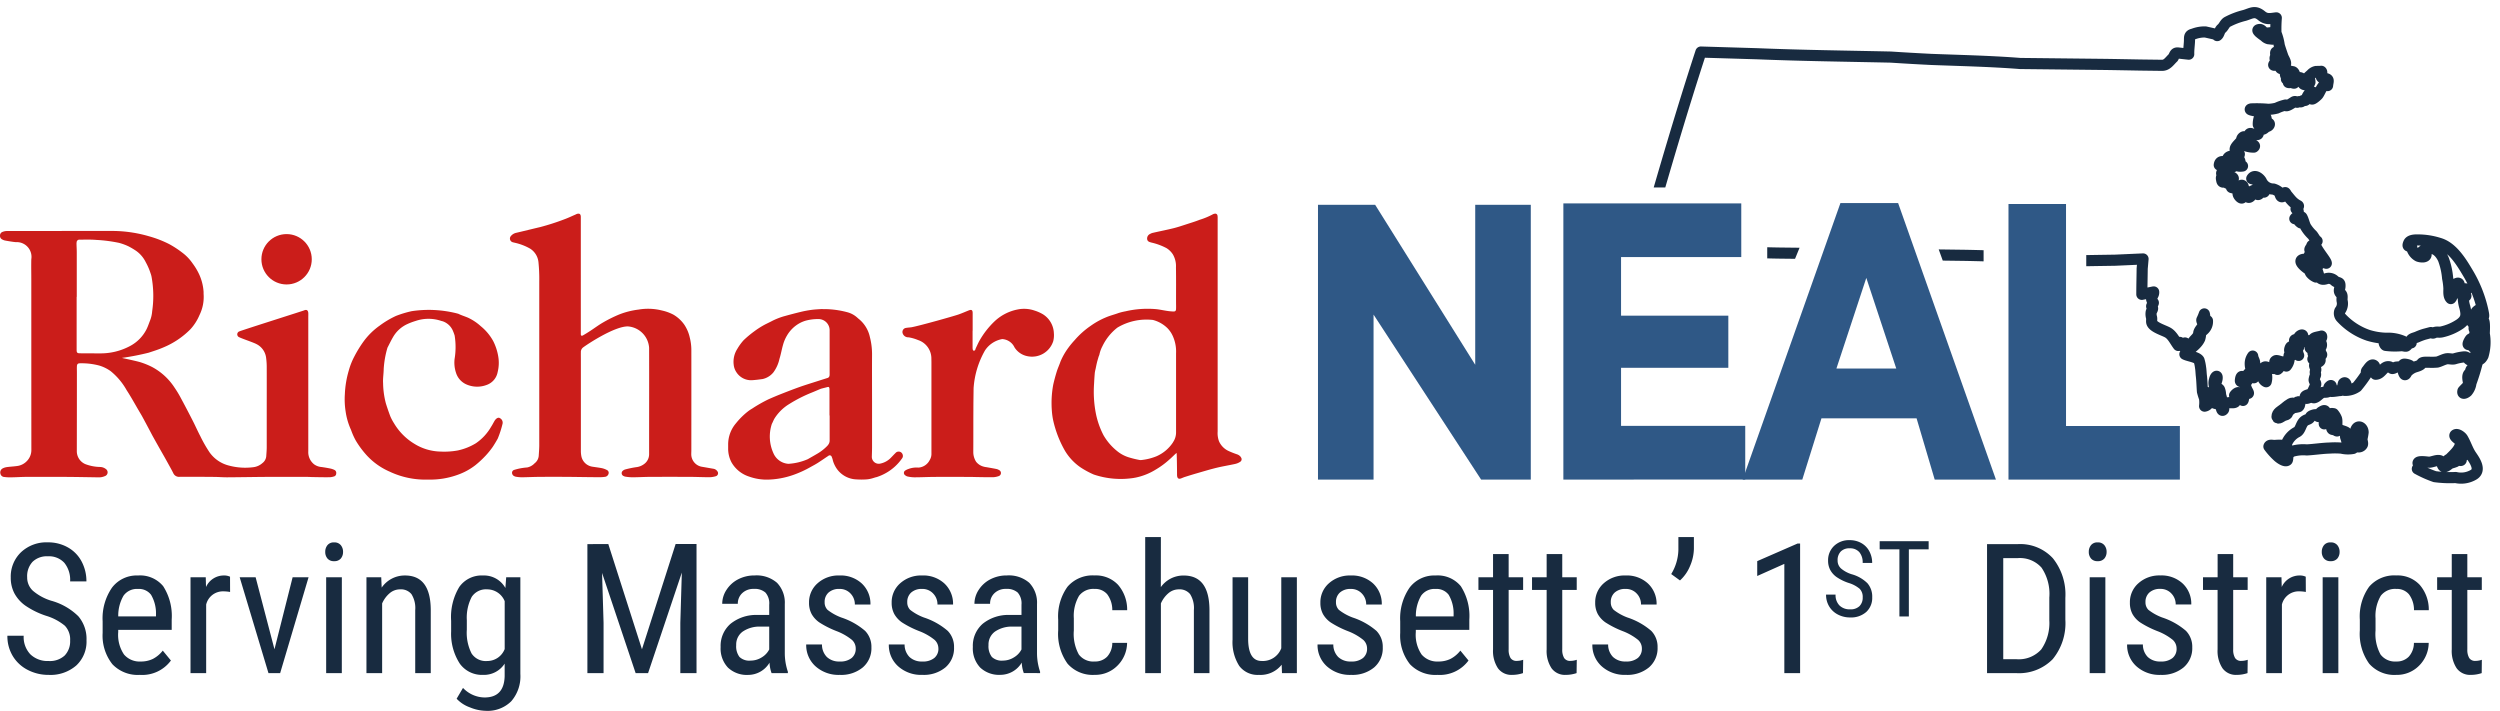 <?xml version="1.0" encoding="UTF-8"?>
<svg xmlns="http://www.w3.org/2000/svg" xmlns:xlink="http://www.w3.org/1999/xlink" width="224.58" height="63.857" viewBox="0 0 224.58 63.857">
  <defs>
    <clipPath id="clip-path">
      <path id="Path_14" data-name="Path 14" d="M1010.329,765.6h13.425v12.518l5.3-12.966h7.925l4.7,12.966,1.512,3.855V766.035h9.221v15.942l16.815,11.635h20.356V748.781l-74.055-.023Z" fill="#7e2424"></path>
    </clipPath>
    <clipPath id="clip-path-2">
      <rect id="Rectangle_3" data-name="Rectangle 3" width="77.795" height="44.092" transform="translate(0 -1)" fill="none" stroke="#182b40" stroke-width="1"></rect>
    </clipPath>
  </defs>
  <g id="Group_6" data-name="Group 6" transform="translate(-865 -905.757)">
    <g id="Сгруппировать_10095" data-name="Сгруппировать 10095" transform="translate(864.989 924)">
      <g id="Сгруппировать_10094" data-name="Сгруппировать 10094">
        <g id="Сгруппировать_9249" data-name="Сгруппировать 9249">
          <g id="Сгруппировать_9248" data-name="Сгруппировать 9248" transform="translate(0 0.95)">
            <path id="Контур_11104" data-name="Контур 11104" d="M30.037,23.013a1.742,1.742,0,0,0-.349-.117q-.4-.081-.8-.136a1.309,1.309,0,0,1-.646-.232,1.391,1.391,0,0,1-.537-1.176V9.3c0-.128.007-.257,0-.384-.019-.215-.133-.336-.379-.225-.109.048-5.509,1.756-5.824,1.89a.279.279,0,0,0-.057.49c.2.126,1.307.485,1.609.649A1.587,1.587,0,0,1,23.91,12.9a6.368,6.368,0,0,1,.062.981c.005,1.44,0,2.881,0,4.322v2.786c0,.271-.027.541-.044.812a.868.868,0,0,1-.347.609,1.485,1.485,0,0,1-.771.361,5.657,5.657,0,0,1-2.26-.148,3.034,3.034,0,0,1-1.723-1.193,12.3,12.3,0,0,1-.818-1.435c-.242-.46-.45-.936-.687-1.4q-.518-1.014-1.057-2.016a9.091,9.091,0,0,0-.569-.943,5.475,5.475,0,0,0-2.028-1.864,6.793,6.793,0,0,0-1.065-.431c-.475-.137-1.579-.362-1.643-.381a23.481,23.481,0,0,0,2.4-.468c.51-.168.879-.281,1.307-.467a7.4,7.4,0,0,0,2.453-1.644,4.456,4.456,0,0,0,.81-1.267A3.679,3.679,0,0,0,18.3,7.2c0-.056,0-.112,0-.169a4.421,4.421,0,0,0-.416-1.617,5.5,5.5,0,0,0-.569-.941,4.092,4.092,0,0,0-.945-.982,8.627,8.627,0,0,0-1.164-.758,9.749,9.749,0,0,0-1.808-.7,11.871,11.871,0,0,0-2.86-.471c-.392-.014-.785-.011-1.177-.011q-2.739,0-5.478.009c-1.089,0-2.177-.007-3.267,0a1.09,1.09,0,0,0-.371.076.346.346,0,0,0-.234.332.354.354,0,0,0,.206.352.88.88,0,0,0,.244.094c.323.056.646.115.971.146A1.325,1.325,0,0,1,2.823,4.1c-.015.6,0,1.2,0,1.8q0,7.684.005,15.368a1.417,1.417,0,0,1-.364.916,1.476,1.476,0,0,1-.986.494c-.285.04-.574.049-.859.091a1.108,1.108,0,0,0-.4.135.413.413,0,0,0-.168.466.37.37,0,0,0,.349.286,3.479,3.479,0,0,0,.527.031c.472,0,.943-.038,1.415-.04q1.778-.008,3.555,0c.976.007,1.952.025,2.928.041a1.333,1.333,0,0,0,.608-.11.359.359,0,0,0,.087-.638.873.873,0,0,0-.509-.184A3.921,3.921,0,0,1,7.678,22.5a1.256,1.256,0,0,1-.766-1.166q.007-3.554.007-7.108c0-.168-.009-.334,0-.5.005-.206.082-.286.289-.283a6.159,6.159,0,0,1,1.71.2,3.474,3.474,0,0,1,1.028.5,5.925,5.925,0,0,1,1.443,1.717c.41.629.769,1.29,1.15,1.937.086.145.174.288.254.435.247.457.49.914.734,1.372.079.148.155.3.237.444q.5.9,1.012,1.794.164.292.326.586c.161.294.329.584.476.884a.562.562,0,0,0,.58.328c1.009-.007,2.017,0,3.026.008.416,0,.832.039,1.247.036,1.193-.007,2.385-.031,3.578-.038s2.37,0,3.555,0c.168,0,.336.013.5.016.48.008.96.021,1.44.015a1.341,1.341,0,0,0,.48-.062.273.273,0,0,0,.23-.28.291.291,0,0,0-.177-.32ZM8.949,12.551c-.584,0-1.169,0-1.753-.007-.243,0-.3-.06-.3-.293V7.476h.011V3.468c0-.232-.015-.463-.021-.7a1.014,1.014,0,0,1,.008-.191.245.245,0,0,1,.275-.241c.5,0,.994-.02,1.487.023a13.264,13.264,0,0,1,2.041.263,4.921,4.921,0,0,1,.874.322,6.8,6.8,0,0,1,.659.392,2.694,2.694,0,0,1,.876,1.029,5.519,5.519,0,0,1,.428.985,1.863,1.863,0,0,1,.1.37,9.456,9.456,0,0,1,.047,3.044,2.8,2.8,0,0,1-.2.861c-.1.257-.186.522-.314.774a3.484,3.484,0,0,1-1.456,1.483,5.591,5.591,0,0,1-2.762.669Z" fill="#cb1d1a"></path>
            <path id="Контур_11105" data-name="Контур 11105" d="M64.08,22.914c-.33-.056-.66-.117-.99-.172a1.147,1.147,0,0,1-.981-1.173c0-.1.007-.208.007-.312,0-3.025.006-6.05,0-9.075a4.6,4.6,0,0,0-.145-1.066,3.373,3.373,0,0,0-.487-1.14,3.1,3.1,0,0,0-.974-.9A4.092,4.092,0,0,0,59.476,8.7a5.064,5.064,0,0,0-2.1-.083,7.111,7.111,0,0,0-1.738.438,12.188,12.188,0,0,0-1.456.722c-.388.221-.747.494-1.122.738-.22.145-.444.285-.673.417-.128.074-.2.032-.2-.115V.3c0-.271-.133-.36-.386-.262-.03.012-.058.028-.087.041-.33.143-.653.3-.992.423a20.982,20.982,0,0,1-2.169.7c-.723.17-1.444.352-2.169.519a.862.862,0,0,0-.482.294.342.342,0,0,0,.153.548c.059.022.124.029.186.048a4.908,4.908,0,0,1,1.4.536,1.632,1.632,0,0,1,.74,1.2A14.821,14.821,0,0,1,48.454,6.1V20.862c-.005.3-.029.606-.049.909a.939.939,0,0,1-.366.652,1.254,1.254,0,0,1-.673.377,5.082,5.082,0,0,0-1.172.221.266.266,0,0,0-.184.282.334.334,0,0,0,.2.279.527.527,0,0,0,.159.053,3.636,3.636,0,0,0,.5.048c.536-.007,1.071-.034,1.607-.038q1.261-.009,2.522,0c.936.007,1.872.029,2.808.029a3.14,3.14,0,0,0,.6-.04.379.379,0,0,0,.275-.28.274.274,0,0,0-.127-.313,1.867,1.867,0,0,0-.444-.171c-.3-.062-.6-.093-.9-.142a1.186,1.186,0,0,1-.969-.915,2.479,2.479,0,0,1-.049-.5V13.078c0-.208-.005-.416,0-.624a.513.513,0,0,1,.186-.425c.342-.264,2.817-1.913,4.038-1.9a2.062,2.062,0,0,1,1.906,1.921c.009,2.865,0,5.73,0,8.6v.961a1.084,1.084,0,0,1-.36.81,1.457,1.457,0,0,1-.824.356,9,9,0,0,0-.959.2.556.556,0,0,0-.228.128.277.277,0,0,0,.046.449.618.618,0,0,0,.225.077,4.084,4.084,0,0,0,.572.051c.536,0,1.072-.034,1.607-.037q1.778-.008,3.555,0c.592,0,1.184.031,1.775.032a2.047,2.047,0,0,0,.566-.085.28.28,0,0,0,.148-.459A.518.518,0,0,0,64.08,22.914Z" fill="#cb1d1a"></path>
            <path id="Контур_11106" data-name="Контур 11106" d="M111.489,21.882a.7.7,0,0,0-.362-.265,7.715,7.715,0,0,1-.758-.3,1.732,1.732,0,0,1-.854-.873,2.12,2.12,0,0,1-.12-.871V.364a.826.826,0,0,0-.015-.19.2.2,0,0,0-.247-.17.447.447,0,0,0-.18.06,6.543,6.543,0,0,1-1.172.486c-.393.157-.8.278-1.2.408-.38.123-.759.253-1.146.349-.606.149-1.218.27-1.826.408a.924.924,0,0,0-.287.109.449.449,0,0,0-.259.473c.036.219.212.249.383.3a5.475,5.475,0,0,1,1.367.507,1.843,1.843,0,0,1,.557.55,2.093,2.093,0,0,1,.28,1.174c.018,1.04.007,2.081.008,3.121,0,.2.009.4,0,.6,0,.171-.067.245-.229.241a4.716,4.716,0,0,1-.572-.054c-.363-.052-.722-.14-1.086-.165a8.727,8.727,0,0,0-2.646.2,5.359,5.359,0,0,0-.628.153c-.373.139-.761.231-1.131.39a6.89,6.89,0,0,0-1.359.751,7.48,7.48,0,0,0-1.448,1.288,7.828,7.828,0,0,0-.58.7,6.036,6.036,0,0,0-.7,1.229c-.1.3-.241.593-.336.9-.119.381-.222.768-.313,1.157a8.964,8.964,0,0,0-.127,2.39,6.164,6.164,0,0,0,.11.805,9.733,9.733,0,0,0,1.079,2.79,4.818,4.818,0,0,0,1.372,1.458,7.73,7.73,0,0,0,1.195.65,7.582,7.582,0,0,0,3.615.307.624.624,0,0,1,.094-.017,5.562,5.562,0,0,0,1.887-.745,7.265,7.265,0,0,0,1.237-.92c.152-.123.506-.486.614-.562.021.088.039,1.3.041,1.875a1.673,1.673,0,0,0,.006.192c.031.233.151.3.369.217.112-.044.221-.094.335-.13.358-.113.716-.224,1.077-.328.584-.168,1.166-.346,1.755-.49.559-.136,1.128-.226,1.689-.35a1.342,1.342,0,0,0,.436-.185.271.271,0,0,0,.065-.414Zm-6.1-1.345a3.4,3.4,0,0,1-1.5,1.262,5,5,0,0,1-1.369.336.522.522,0,0,1-.167-.013,8.45,8.45,0,0,1-.975-.242,3.091,3.091,0,0,1-.949-.5,5.114,5.114,0,0,1-1.286-1.472,7.355,7.355,0,0,1-.71-2.076,10.224,10.224,0,0,1-.14-2.551q.024-.49.065-.979a3.06,3.06,0,0,1,.072-.351c.041-.2.078-.391.125-.585.043-.176.1-.351.149-.526a1.184,1.184,0,0,0,.068-.178,2.776,2.776,0,0,1,.265-.739,4.685,4.685,0,0,1,1.352-1.687,5.11,5.11,0,0,1,3.193-.687,2.911,2.911,0,0,1,1.3.734,2.464,2.464,0,0,1,.463.666,3.392,3.392,0,0,1,.314,1.6v3.408h0V19.61a1.557,1.557,0,0,1-.276.927Z" fill="#cb1d1a"></path>
            <path id="Контур_11107" data-name="Контур 11107" d="M80.458,21.5c-.161.155-.31.323-.47.481a1.834,1.834,0,0,1-.9.472.623.623,0,0,1-.758-.645c.007-.264.019-.527.019-.792V16.98c0-1.448-.009-2.9,0-4.346a6.153,6.153,0,0,0-.193-1.542,2.862,2.862,0,0,0-1.01-1.643c-.063-.049-.119-.107-.181-.158a2.141,2.141,0,0,0-.821-.432,8.269,8.269,0,0,0-2.007-.285c-.127.013-.257-.01-.384,0-.287.018-.574.032-.858.072a9.206,9.206,0,0,0-.943.177c-.512.123-1.022.259-1.53.4a6.066,6.066,0,0,0-1.131.458c-.255.131-.519.249-.766.393a7.577,7.577,0,0,0-.76.5,9.068,9.068,0,0,0-.957.8,4.56,4.56,0,0,0-.563.774,2.151,2.151,0,0,0-.322,1.446,1.471,1.471,0,0,0,.225.626,1.572,1.572,0,0,0,1.493.736c.3-.021.588-.06.881-.1a1.741,1.741,0,0,0,.957-.588,3.21,3.21,0,0,0,.556-1.237c.131-.411.2-.843.32-1.255a3.328,3.328,0,0,1,.345-.815,2.992,2.992,0,0,1,1.132-1.117,2.89,2.89,0,0,1,.529-.223,4.188,4.188,0,0,1,1.126-.152,1.008,1.008,0,0,1,1.051,1.052v3.915c0,.142-.03.275-.19.325-.289.092-.58.182-.868.275-.533.172-1.069.334-1.6.52-.586.208-1.167.435-1.746.662-.358.141-.71.293-1.062.446a12.7,12.7,0,0,0-1.5.852,3.442,3.442,0,0,0-.378.253,6.6,6.6,0,0,0-1.071,1.064,2.915,2.915,0,0,0-.7,1.919v.312a2.638,2.638,0,0,0,.295,1.266A2.8,2.8,0,0,0,67.3,23.618a4.686,4.686,0,0,0,1.668.275,7.418,7.418,0,0,0,2.279-.413,9.441,9.441,0,0,0,1.611-.738c.211-.114.422-.228.624-.357.316-.2.623-.419.937-.624a.187.187,0,0,1,.31.094,1.679,1.679,0,0,1,.107.342,2.525,2.525,0,0,0,.395.788,2.251,2.251,0,0,0,1.713.887,6.452,6.452,0,0,0,.912,0,2.356,2.356,0,0,0,.447-.077c.155-.037.306-.1.462-.131a4.436,4.436,0,0,0,.894-.4A4.348,4.348,0,0,0,81.04,21.99a.352.352,0,0,0,.068-.314.377.377,0,0,0-.65-.178Zm-6.085-.686a4.214,4.214,0,0,1-.956.758c-.281.167-.567.326-.85.488a5.123,5.123,0,0,1-1.729.413,1.579,1.579,0,0,1-1.351-.959,3.61,3.61,0,0,1-.137-2.633c.09-.158.147-.338.244-.492A4.03,4.03,0,0,1,70.9,17.108a12.684,12.684,0,0,1,2.027-1.032c.266-.106.528-.224.793-.332a1.429,1.429,0,0,1,.184-.054c.139-.036.278-.068.415-.106s.181-.01.2.12a1.092,1.092,0,0,1,.006.168v2.255h.015v2.23a.627.627,0,0,1-.17.451Z" fill="#cb1d1a"></path>
            <path id="Контур_11108" data-name="Контур 11108" d="M44.9,18.357c-.124-.06-.269,0-.408.175a.742.742,0,0,0-.066.1c-.1.172-.19.352-.3.519a4.519,4.519,0,0,1-1.354,1.467,5.155,5.155,0,0,1-1.638.654,6.712,6.712,0,0,1-1.553.1,4.617,4.617,0,0,1-2.34-.694,5.313,5.313,0,0,1-1.828-1.837,4.334,4.334,0,0,1-.347-.655q-.215-.571-.395-1.154a7.612,7.612,0,0,1-.246-1.8c-.028-.429.052-.862.055-1.29A8.6,8.6,0,0,1,34.8,12.1a.565.565,0,0,1,.056-.132c.147-.283.284-.573.445-.848a2.845,2.845,0,0,1,1.3-1.2,5.67,5.67,0,0,1,.738-.279,3.571,3.571,0,0,1,2.3-.009c.052.02.109.024.162.044a1.545,1.545,0,0,1,.923.914,3.692,3.692,0,0,1,.129.36,6.49,6.49,0,0,1-.007,2.114,2.9,2.9,0,0,0,.131,1.235,1.687,1.687,0,0,0,1,1.069,2.4,2.4,0,0,0,1.739.023,1.514,1.514,0,0,0,1-1.16,3.382,3.382,0,0,0,.052-1.41,4.762,4.762,0,0,0-.453-1.378A4.521,4.521,0,0,0,43.2,10.11a4.583,4.583,0,0,0-1.155-.768c-.286-.122-.588-.21-.865-.349A10.293,10.293,0,0,0,37,8.759a9.373,9.373,0,0,0-1.421.43,8.185,8.185,0,0,0-1.459.868A6.266,6.266,0,0,0,32.658,11.5a10.659,10.659,0,0,0-.835,1.368,6.218,6.218,0,0,0-.473,1.2,8.763,8.763,0,0,0-.36,2.149,6.993,6.993,0,0,0,.07,1.556,6.015,6.015,0,0,0,.463,1.606c.033.064.048.136.078.2a5.923,5.923,0,0,0,.381.823,8.238,8.238,0,0,0,.955,1.289,6.081,6.081,0,0,0,2.09,1.489c.052.021.1.051.153.071a7.524,7.524,0,0,0,3.288.638,7.243,7.243,0,0,0,2.682-.438,5.644,5.644,0,0,0,1.57-.86,8.619,8.619,0,0,0,.929-.866,7.52,7.52,0,0,0,.573-.7c.144-.191.463-.743.5-.813a8.634,8.634,0,0,0,.44-1.365.454.454,0,0,0-.257-.483Z" fill="#cb1d1a"></path>
            <path id="Контур_11109" data-name="Контур 11109" d="M94.684,10.782A2.1,2.1,0,0,0,93.7,9.039a3.586,3.586,0,0,0-.766-.337,2.876,2.876,0,0,0-1.518-.092,4.182,4.182,0,0,0-2.1,1.1,7.561,7.561,0,0,0-1.269,1.619c-.144.238-.252.5-.374.75-.043.089-.035.219-.171.233-.082.009-.122-.1-.122-.277V10.518h.007V8.933c0-.279-.1-.34-.364-.236-.3.121-.6.253-.912.363-.368.131-3.5,1.018-4.235,1.148-.206.027-.334.026-.537.068a.371.371,0,0,0-.23.5.52.52,0,0,0,.519.332,3.9,3.9,0,0,1,.85.245,1.743,1.743,0,0,1,1.2,1.6c0,.128.006.256.006.384v8.187a1.075,1.075,0,0,1-.159.618,1.223,1.223,0,0,1-1,.67,2.088,2.088,0,0,0-.9.122,1.142,1.142,0,0,0-.273.129.252.252,0,0,0-.025.439.546.546,0,0,0,.233.115,3.118,3.118,0,0,0,.569.068c.608,0,1.216-.032,1.824-.036,1.057-.007,2.114,0,3.171,0,.2,0,.4.01.6.013.5.007,1.008.022,1.512.014a1.759,1.759,0,0,0,.491-.1.292.292,0,0,0,.032-.542.812.812,0,0,0-.22-.093c-.3-.061-.612-.113-.919-.168a1.282,1.282,0,0,1-.258-.051,1.257,1.257,0,0,1-.669-.44,1.627,1.627,0,0,1-.249-.889c.008-1.248,0-2.5.008-3.746,0-.655.012-1.311.019-1.966a7.874,7.874,0,0,1,1.028-3.4,2.359,2.359,0,0,1,1.541-1.014,1.3,1.3,0,0,1,1.106.744,1.761,1.761,0,0,0,1.134.787,2,2,0,0,0,2.345-1.341,2.22,2.22,0,0,0,.062-.675Z" fill="#cb1d1a"></path>
            <circle id="Эллипс_3" data-name="Эллипс 3" cx="2.262" cy="2.262" r="2.262" transform="translate(23.494 1.836)" fill="#cb1d1a"></circle>
          </g>
        </g>
      </g>
      <g id="Сгруппировать_10093" data-name="Сгруппировать 10093">
        <path id="Контур_11114" data-name="Контур 11114" d="M123.4,24.838h-4.992V.152h5.134l8.991,14.373V.152h4.992V24.838h-4.463L123.4,10.018Z" fill="#2f5886"></path>
        <path id="Контур_11115" data-name="Контур 11115" d="M140.451,24.838V.03h15.982V4.851h-10.8v5.265h9.637V14.8h-9.637v5.215h11.156v4.821Z" fill="#2f5886"></path>
        <path id="Контур_11116" data-name="Контур 11116" d="M165.34,0h5.183l8.786,24.838h-5.5l-1.628-5.5h-8.546l-1.72,5.5h-5.359Zm-.361,14.866h5.378l-2.692-8.145Z" fill="#2f5886"></path>
        <path id="Контур_11117" data-name="Контур 11117" d="M180.437,24.838V.085h5.169V20.027h10.228v4.811Z" fill="#2f5886"></path>
      </g>
    </g>
    <path id="Path_15" data-name="Path 15" d="M6.3-2.7a1.781,1.781,0,0,0-.47-1.329,4.81,4.81,0,0,0-1.7-.9A7.358,7.358,0,0,1,2.26-5.852a3.253,3.253,0,0,1-.971-1.1A3.005,3.005,0,0,1,.966-8.363a3.024,3.024,0,0,1,.919-2.268,3.312,3.312,0,0,1,2.407-.891,3.574,3.574,0,0,1,1.814.458A3.12,3.12,0,0,1,7.333-9.8a3.751,3.751,0,0,1,.43,1.783H6.3a2.44,2.44,0,0,0-.517-1.663,1.875,1.875,0,0,0-1.488-.589,1.834,1.834,0,0,0-1.369.493,1.89,1.89,0,0,0-.485,1.385,1.613,1.613,0,0,0,.525,1.226,4.659,4.659,0,0,0,1.623.883A5.581,5.581,0,0,1,7.035-4.885a3.135,3.135,0,0,1,.736,2.165A2.928,2.928,0,0,1,6.856-.465,3.523,3.523,0,0,1,4.365.383,4.008,4.008,0,0,1,2.5-.059,3.339,3.339,0,0,1,1.153-1.3,3.443,3.443,0,0,1,.664-3.135H2.128a2.251,2.251,0,0,0,.6,1.671,2.218,2.218,0,0,0,1.635.6A1.947,1.947,0,0,0,5.813-1.36,1.834,1.834,0,0,0,6.3-2.7ZM12.562.383a3.141,3.141,0,0,1-2.467-.959,4.145,4.145,0,0,1-.875-2.813V-4.432a4.853,4.853,0,0,1,.84-3.02A2.786,2.786,0,0,1,12.4-8.546a2.684,2.684,0,0,1,2.26.963,4.949,4.949,0,0,1,.764,3v.923H10.62v.2a3.141,3.141,0,0,0,.521,2.013,1.838,1.838,0,0,0,1.5.629,2.433,2.433,0,0,0,1.094-.235,2.718,2.718,0,0,0,.887-.744l.732.891A3.2,3.2,0,0,1,12.562.383ZM12.4-7.336a1.477,1.477,0,0,0-1.3.6,3.566,3.566,0,0,0-.477,1.866h3.39V-5.06a3.29,3.29,0,0,0-.442-1.751A1.361,1.361,0,0,0,12.4-7.336Zm8.269.271a3.427,3.427,0,0,0-.637-.056,1.546,1.546,0,0,0-1.512,1.186V.224H17.114V-8.387h1.369l.024.875a1.753,1.753,0,0,1,1.6-1.035,1.24,1.24,0,0,1,.557.111Zm3.987,5.149,1.631-6.47h1.432L25.167.224h-1.05L21.531-8.387h1.432ZM30.706.224H29.3V-8.387h1.409Zm.111-10.895a.9.9,0,0,1-.2.6.742.742,0,0,1-.6.239.733.733,0,0,1-.6-.239.9.9,0,0,1-.2-.6.933.933,0,0,1,.2-.6.721.721,0,0,1,.6-.247.727.727,0,0,1,.6.251A.925.925,0,0,1,30.818-10.671Zm3.43,2.284.04.931a2.513,2.513,0,0,1,2.093-1.09q2.284,0,2.316,3.048V.224H37.3V-5.434a2.346,2.346,0,0,0-.338-1.436A1.217,1.217,0,0,0,35.943-7.3a1.429,1.429,0,0,0-.943.35,2.522,2.522,0,0,0-.672.915V.224H32.919V-8.387Zm6.279,3.915a5.244,5.244,0,0,1,.732-3.044A2.46,2.46,0,0,1,43.4-8.546a2.2,2.2,0,0,1,2,1.122l.072-.963h1.273V.3a3.41,3.41,0,0,1-.82,2.455,3.014,3.014,0,0,1-2.284.856A3.922,3.922,0,0,1,42.21,3.3a3,3,0,0,1-1.19-.776l.573-.971a2.708,2.708,0,0,0,1.934.859q1.759,0,1.807-1.918V-.628A2.209,2.209,0,0,1,43.392.383,2.45,2.45,0,0,1,41.307-.624a4.934,4.934,0,0,1-.78-2.893Zm1.409.8a4.124,4.124,0,0,0,.426,2.129,1.521,1.521,0,0,0,1.4.68,1.682,1.682,0,0,0,1.576-1.074V-6.238A1.7,1.7,0,0,0,43.774-7.3a1.53,1.53,0,0,0-1.4.68,4.038,4.038,0,0,0-.438,2.089Zm12.709-7.7,3.024,9.454,3.024-9.454h1.878V.224H61.115V-4.288l.135-4.52L58.218.224H57.1l-3.016-9,.135,4.488V.224H52.767V-11.363ZM69.312.224a3.1,3.1,0,0,1-.183-.939,2.237,2.237,0,0,1-1.91,1.1,2.469,2.469,0,0,1-1.826-.657,2.5,2.5,0,0,1-.657-1.85,2.617,2.617,0,0,1,.891-2.085A3.668,3.668,0,0,1,68.07-5H69.1v-.915a1.472,1.472,0,0,0-.342-1.1,1.462,1.462,0,0,0-1.043-.326,1.44,1.44,0,0,0-1.035.378,1.266,1.266,0,0,0-.4.959H64.879a2.282,2.282,0,0,1,.39-1.261,2.716,2.716,0,0,1,1.05-.943,3.152,3.152,0,0,1,1.472-.342A2.8,2.8,0,0,1,69.8-7.89a2.57,2.57,0,0,1,.7,1.914V-1.63A5.244,5.244,0,0,0,70.776.1V.224ZM67.434-.9a1.866,1.866,0,0,0,.987-.286A1.767,1.767,0,0,0,69.1-1.9V-3.954h-.8a2.666,2.666,0,0,0-1.584.45,1.428,1.428,0,0,0-.581,1.214,1.574,1.574,0,0,0,.294,1.062A1.279,1.279,0,0,0,67.434-.9Zm9.438-1.082a1.04,1.04,0,0,0-.342-.78,5.062,5.062,0,0,0-1.321-.764,8.639,8.639,0,0,1-1.6-.8,2.287,2.287,0,0,1-.7-.76A2.1,2.1,0,0,1,72.678-6.1a2.259,2.259,0,0,1,.768-1.747,2.808,2.808,0,0,1,1.962-.7,2.8,2.8,0,0,1,2.021.732,2.487,2.487,0,0,1,.764,1.878h-1.4a1.385,1.385,0,0,0-.39-.991,1.313,1.313,0,0,0-.995-.41,1.4,1.4,0,0,0-.975.322,1.11,1.11,0,0,0-.354.863.944.944,0,0,0,.259.692,4.607,4.607,0,0,0,1.245.692,6.261,6.261,0,0,1,2.133,1.2,2.049,2.049,0,0,1,.565,1.484,2.261,2.261,0,0,1-.772,1.795A3.039,3.039,0,0,1,75.44.383a3.086,3.086,0,0,1-2.181-.772,2.549,2.549,0,0,1-.836-1.958H73.84a1.578,1.578,0,0,0,.438,1.122,1.589,1.589,0,0,0,1.162.406,1.594,1.594,0,0,0,1.066-.314A1.06,1.06,0,0,0,76.872-1.981Zm7.425,0a1.04,1.04,0,0,0-.342-.78,5.062,5.062,0,0,0-1.321-.764,8.639,8.639,0,0,1-1.6-.8,2.286,2.286,0,0,1-.7-.76A2.1,2.1,0,0,1,80.1-6.1a2.259,2.259,0,0,1,.768-1.747,2.809,2.809,0,0,1,1.962-.7,2.8,2.8,0,0,1,2.021.732,2.487,2.487,0,0,1,.764,1.878h-1.4a1.385,1.385,0,0,0-.39-.991,1.313,1.313,0,0,0-.995-.41,1.394,1.394,0,0,0-.975.322,1.11,1.11,0,0,0-.354.863.944.944,0,0,0,.259.692,4.607,4.607,0,0,0,1.245.692,6.261,6.261,0,0,1,2.133,1.2,2.049,2.049,0,0,1,.565,1.484,2.261,2.261,0,0,1-.772,1.795,3.039,3.039,0,0,1-2.069.672,3.086,3.086,0,0,1-2.181-.772,2.549,2.549,0,0,1-.836-1.958h1.417A1.578,1.578,0,0,0,81.7-1.225a1.589,1.589,0,0,0,1.162.406,1.594,1.594,0,0,0,1.066-.314A1.06,1.06,0,0,0,84.3-1.981Zm7.672,2.2a3.1,3.1,0,0,1-.183-.939,2.237,2.237,0,0,1-1.91,1.1,2.469,2.469,0,0,1-1.826-.657,2.5,2.5,0,0,1-.657-1.85,2.617,2.617,0,0,1,.891-2.085A3.668,3.668,0,0,1,90.727-5h1.035v-.915a1.472,1.472,0,0,0-.342-1.1,1.462,1.462,0,0,0-1.043-.326,1.44,1.44,0,0,0-1.035.378,1.266,1.266,0,0,0-.4.959H87.536a2.281,2.281,0,0,1,.39-1.261,2.716,2.716,0,0,1,1.05-.943,3.152,3.152,0,0,1,1.472-.342,2.8,2.8,0,0,1,2.009.657,2.57,2.57,0,0,1,.7,1.914V-1.63A5.244,5.244,0,0,0,93.433.1V.224ZM90.091-.9a1.866,1.866,0,0,0,.987-.286,1.767,1.767,0,0,0,.684-.716V-3.954h-.8a2.666,2.666,0,0,0-1.584.45A1.428,1.428,0,0,0,88.8-2.291,1.574,1.574,0,0,0,89.1-1.229,1.279,1.279,0,0,0,90.091-.9Zm8.245.08a1.494,1.494,0,0,0,1.122-.434,1.84,1.84,0,0,0,.462-1.238h1.329a2.928,2.928,0,0,1-.879,2.057,2.794,2.794,0,0,1-2.033.816A3,3,0,0,1,95.9-.624a4.587,4.587,0,0,1-.84-3v-.947a4.565,4.565,0,0,1,.836-2.964,2.973,2.973,0,0,1,2.435-1.015,2.723,2.723,0,0,1,2.1.836,3.4,3.4,0,0,1,.824,2.284H99.919a2.339,2.339,0,0,0-.458-1.432,1.415,1.415,0,0,0-1.134-.477,1.615,1.615,0,0,0-1.393.617,3.557,3.557,0,0,0-.47,2.025v1.1a3.83,3.83,0,0,0,.45,2.149A1.627,1.627,0,0,0,98.335-.819ZM104.28-7.5a2.484,2.484,0,0,1,2.053-1.043q2.284,0,2.316,3.048V.224h-1.4V-5.434a2.346,2.346,0,0,0-.338-1.436A1.217,1.217,0,0,0,105.9-7.3a1.429,1.429,0,0,0-.943.35,2.522,2.522,0,0,0-.672.915V.224h-1.409V-12h1.409ZM115.135-.532a2.418,2.418,0,0,1-2.045.915,2.057,2.057,0,0,1-1.767-.808,3.955,3.955,0,0,1-.6-2.352V-8.387h1.4V-2.88q0,2.013,1.21,2.013A1.764,1.764,0,0,0,115.1-2.012V-8.387H116.5V.224h-1.337Zm7.672-1.448a1.04,1.04,0,0,0-.342-.78,5.062,5.062,0,0,0-1.321-.764,8.639,8.639,0,0,1-1.6-.8,2.286,2.286,0,0,1-.7-.76,2.1,2.1,0,0,1-.231-1.015,2.259,2.259,0,0,1,.768-1.747,2.809,2.809,0,0,1,1.962-.7,2.8,2.8,0,0,1,2.021.732,2.487,2.487,0,0,1,.764,1.878h-1.4a1.385,1.385,0,0,0-.39-.991,1.313,1.313,0,0,0-.995-.41,1.4,1.4,0,0,0-.975.322,1.11,1.11,0,0,0-.354.863.944.944,0,0,0,.259.692,4.607,4.607,0,0,0,1.245.692,6.261,6.261,0,0,1,2.133,1.2,2.049,2.049,0,0,1,.565,1.484,2.261,2.261,0,0,1-.772,1.795,3.039,3.039,0,0,1-2.069.672,3.086,3.086,0,0,1-2.181-.772,2.549,2.549,0,0,1-.836-1.958h1.417a1.578,1.578,0,0,0,.438,1.122,1.589,1.589,0,0,0,1.162.406,1.594,1.594,0,0,0,1.066-.314A1.06,1.06,0,0,0,122.807-1.981ZM129.126.383a3.141,3.141,0,0,1-2.467-.959,4.145,4.145,0,0,1-.875-2.813V-4.432a4.853,4.853,0,0,1,.84-3.02,2.786,2.786,0,0,1,2.344-1.094,2.684,2.684,0,0,1,2.26.963,4.949,4.949,0,0,1,.764,3v.923h-4.807v.2a3.141,3.141,0,0,0,.521,2.013,1.838,1.838,0,0,0,1.5.629,2.433,2.433,0,0,0,1.094-.235,2.718,2.718,0,0,0,.887-.744l.732.891A3.2,3.2,0,0,1,129.126.383Zm-.159-7.719a1.477,1.477,0,0,0-1.3.6,3.566,3.566,0,0,0-.477,1.866h3.39V-5.06a3.29,3.29,0,0,0-.442-1.751A1.361,1.361,0,0,0,128.967-7.336Zm6.558-3.136v2.085h1.3v1.138h-1.3v5.34a1.451,1.451,0,0,0,.167.772.626.626,0,0,0,.573.263,1.779,1.779,0,0,0,.565-.1L136.813.224a3.076,3.076,0,0,1-.979.159,1.481,1.481,0,0,1-1.273-.6,2.813,2.813,0,0,1-.438-1.687V-7.249H132.81V-8.387h1.313v-2.085Zm4.815,0v2.085h1.3v1.138h-1.3v5.34a1.451,1.451,0,0,0,.167.772.626.626,0,0,0,.573.263,1.779,1.779,0,0,0,.565-.1L141.628.224a3.076,3.076,0,0,1-.979.159,1.481,1.481,0,0,1-1.273-.6,2.813,2.813,0,0,1-.438-1.687V-7.249h-1.313V-8.387h1.313v-2.085Zm7.154,8.491a1.04,1.04,0,0,0-.342-.78,5.062,5.062,0,0,0-1.321-.764,8.639,8.639,0,0,1-1.6-.8,2.287,2.287,0,0,1-.7-.76A2.1,2.1,0,0,1,143.3-6.1a2.259,2.259,0,0,1,.768-1.747,2.809,2.809,0,0,1,1.962-.7,2.8,2.8,0,0,1,2.021.732,2.487,2.487,0,0,1,.764,1.878h-1.4a1.385,1.385,0,0,0-.39-.991,1.313,1.313,0,0,0-.995-.41,1.394,1.394,0,0,0-.975.322,1.11,1.11,0,0,0-.354.863.944.944,0,0,0,.259.692,4.607,4.607,0,0,0,1.245.692,6.262,6.262,0,0,1,2.133,1.2,2.049,2.049,0,0,1,.565,1.484,2.261,2.261,0,0,1-.772,1.795,3.039,3.039,0,0,1-2.069.672,3.086,3.086,0,0,1-2.181-.772,2.549,2.549,0,0,1-.836-1.958h1.417a1.578,1.578,0,0,0,.438,1.122,1.589,1.589,0,0,0,1.162.406,1.594,1.594,0,0,0,1.066-.314A1.06,1.06,0,0,0,147.493-1.981Zm3.422-6.12-.788-.573a4.361,4.361,0,0,0,.645-2.165V-12h1.393v1.074a4.105,4.105,0,0,1-.354,1.548A3.556,3.556,0,0,1,150.915-8.1ZM161.707.224H160.29V-9.589L157.855-8.5V-9.835l3.629-1.584h.223Zm5.624-6.8a1.039,1.039,0,0,0-.274-.775,2.806,2.806,0,0,0-.989-.525,4.292,4.292,0,0,1-1.093-.536,1.9,1.9,0,0,1-.566-.641,1.753,1.753,0,0,1-.188-.824,1.764,1.764,0,0,1,.536-1.323,1.932,1.932,0,0,1,1.4-.52,2.085,2.085,0,0,1,1.058.267,1.82,1.82,0,0,1,.715.74,2.188,2.188,0,0,1,.251,1.04h-.854a1.423,1.423,0,0,0-.3-.97,1.094,1.094,0,0,0-.868-.344,1.069,1.069,0,0,0-.8.288,1.1,1.1,0,0,0-.283.808.941.941,0,0,0,.306.715,2.718,2.718,0,0,0,.947.515,3.255,3.255,0,0,1,1.427.812,1.829,1.829,0,0,1,.429,1.263,1.708,1.708,0,0,1-.534,1.316,2.055,2.055,0,0,1-1.453.494,2.338,2.338,0,0,1-1.089-.258,1.948,1.948,0,0,1-.785-.724,2.008,2.008,0,0,1-.285-1.07h.854a1.313,1.313,0,0,0,.35.975,1.294,1.294,0,0,0,.954.348,1.136,1.136,0,0,0,.845-.288A1.07,1.07,0,0,0,167.331-6.578Zm5.923-4.317h-1.778v6.025h-.849v-6.025h-1.773v-.733h4.4ZM178.5.224V-11.363h2.762a3.986,3.986,0,0,1,3.151,1.269,5.211,5.211,0,0,1,1.122,3.569v1.942A5.1,5.1,0,0,1,184.4-1.03,4.234,4.234,0,0,1,181.1.224Zm1.456-10.33v9.08h1.17a2.712,2.712,0,0,0,2.244-.879,4.152,4.152,0,0,0,.724-2.606V-6.565a4.194,4.194,0,0,0-.7-2.686,2.6,2.6,0,0,0-2.129-.856ZM189.129.224H187.72V-8.387h1.409Zm.111-10.895a.9.9,0,0,1-.2.6.742.742,0,0,1-.6.239.733.733,0,0,1-.6-.239.9.9,0,0,1-.2-.6.933.933,0,0,1,.2-.6.721.721,0,0,1,.6-.247.727.727,0,0,1,.6.251A.925.925,0,0,1,189.241-10.671Zm6.287,8.69a1.04,1.04,0,0,0-.342-.78,5.062,5.062,0,0,0-1.321-.764,8.638,8.638,0,0,1-1.6-.8,2.287,2.287,0,0,1-.7-.76,2.1,2.1,0,0,1-.231-1.015A2.259,2.259,0,0,1,192.1-7.85a2.809,2.809,0,0,1,1.962-.7,2.8,2.8,0,0,1,2.021.732,2.487,2.487,0,0,1,.764,1.878h-1.4a1.385,1.385,0,0,0-.39-.991,1.313,1.313,0,0,0-.995-.41,1.394,1.394,0,0,0-.975.322,1.11,1.11,0,0,0-.354.863.944.944,0,0,0,.259.692,4.607,4.607,0,0,0,1.245.692,6.261,6.261,0,0,1,2.133,1.2,2.049,2.049,0,0,1,.565,1.484,2.261,2.261,0,0,1-.772,1.795A3.039,3.039,0,0,1,194.1.383a3.086,3.086,0,0,1-2.181-.772,2.549,2.549,0,0,1-.836-1.958H192.5a1.578,1.578,0,0,0,.438,1.122,1.589,1.589,0,0,0,1.162.406,1.594,1.594,0,0,0,1.066-.314A1.06,1.06,0,0,0,195.528-1.981Zm5.085-8.491v2.085h1.3v1.138h-1.3v5.34a1.45,1.45,0,0,0,.167.772.626.626,0,0,0,.573.263,1.78,1.78,0,0,0,.565-.1L201.9.224a3.076,3.076,0,0,1-.979.159,1.481,1.481,0,0,1-1.273-.6,2.813,2.813,0,0,1-.438-1.687V-7.249H197.9V-8.387h1.313v-2.085Zm6.526,3.406a3.427,3.427,0,0,0-.637-.056,1.546,1.546,0,0,0-1.512,1.186V.224h-1.409V-8.387h1.369l.024.875a1.753,1.753,0,0,1,1.6-1.035,1.24,1.24,0,0,1,.557.111Zm2.921,7.29h-1.409V-8.387h1.409Zm.111-10.895a.9.9,0,0,1-.2.6.742.742,0,0,1-.6.239.733.733,0,0,1-.6-.239.9.9,0,0,1-.2-.6.933.933,0,0,1,.2-.6.721.721,0,0,1,.6-.247.727.727,0,0,1,.6.251A.925.925,0,0,1,210.171-10.671Zm5.093,9.852a1.494,1.494,0,0,0,1.122-.434,1.84,1.84,0,0,0,.462-1.238h1.329A2.928,2.928,0,0,1,217.3-.433a2.794,2.794,0,0,1-2.033.816,3,3,0,0,1-2.439-1.007,4.587,4.587,0,0,1-.84-3v-.947a4.565,4.565,0,0,1,.836-2.964,2.973,2.973,0,0,1,2.435-1.015,2.723,2.723,0,0,1,2.1.836,3.4,3.4,0,0,1,.824,2.284h-1.329a2.339,2.339,0,0,0-.458-1.432,1.415,1.415,0,0,0-1.134-.477,1.615,1.615,0,0,0-1.393.617,3.557,3.557,0,0,0-.47,2.025v1.1a3.83,3.83,0,0,0,.45,2.149A1.627,1.627,0,0,0,215.264-.819Zm6.382-9.653v2.085h1.3v1.138h-1.3v5.34a1.45,1.45,0,0,0,.167.772.626.626,0,0,0,.573.263,1.78,1.78,0,0,0,.565-.1L222.936.224a3.076,3.076,0,0,1-.979.159,1.481,1.481,0,0,1-1.273-.6,2.813,2.813,0,0,1-.438-1.687V-7.249h-1.313V-8.387h1.313v-2.085Z" transform="translate(865 966)" fill="#182b40"></path>
    <g id="Mask_Group_2" data-name="Mask Group 2" transform="translate(0 157)" clip-path="url(#clip-path)">
      <g id="Group_5" data-name="Group 5" transform="translate(1012.572 749.752)">
        <g id="Group_4" data-name="Group 4" clip-path="url(#clip-path-2)">
          <path id="Path_8" data-name="Path 8" d="M389.862,239.8c.115-.042.5-.067.547-.135.073-.111.16-.362-.033-.419-.06-.018-.217.107-.262.137-.077.051-.18.006-.269-.009-.192-.032-.685.416-.839.536-.225.176-.563.321-.566.683.069.316.449-.071.629-.115.3-.074.4-.149.305-.472C389.658,240.094,389.662,239.874,389.862,239.8Z" transform="translate(-331.463 -204.153)" fill="none" stroke="#182b40" stroke-linejoin="round" stroke-width="1"></path>
          <path id="Path_9" data-name="Path 9" d="M390.376,247.1c-.052-.142.126-.388.025-.447-.224-.131-.538-.151-.722-.329.02.117-.025.3-.154.178-.088-.086-.322-.071-.362-.121-.106-.132.021-.2.082-.327.1-.2.3.063.383.139-.086-.266,0-.5-.069-.744a1.594,1.594,0,0,0-.275-.459c-.155-.018-.192-.037-.313.057-.212.164.031.213-.023.37a1.435,1.435,0,0,1-.493.486c-.027-.211.151-.394.142-.563,0-.094-.118-.1-.1-.2.013-.075.095-.328.022-.4s-.219.025-.274.057c-.212.126-.1.106-.162.224-.137.247-.064.32-.349.078-.072-.061-.467.066-.511.162-.126.272-.28.207-.517.367-.364.246-.361.868-.737,1.027a2,2,0,0,0-.888.979c-.088.231.2.887-.124.917-.189.017-.236-.305-.235-.4,0-.013.276-.289-.022-.318a4.39,4.39,0,0,0-.695.012c-.171.01-.459-.093-.523.092a5.965,5.965,0,0,0,.779.873c.151.15.669.536.866.365.06-.052.039-.414.1-.519a.954.954,0,0,1,.358-.289,3.56,3.56,0,0,1,1.3-.122c.692-.038,1.377-.15,2.071-.168a6.856,6.856,0,0,1,1.048.008,2.569,2.569,0,0,0,1.033.029C390.475,247.877,390.567,247.621,390.376,247.1Z" transform="translate(-327.233 -208.823)" fill="none" stroke="#182b40" stroke-linejoin="round" stroke-width="1"></path>
          <path id="Path_10" data-name="Path 10" d="M478.438,259.688c-.093-.157-.436-.424-.627-.339-.269.121.362.464.4.565.2.563-.549,1.205-.88,1.547-.082.085-.211.122-.281.218s.081.165.161.129a5.59,5.59,0,0,0,.848-.692c.151-.117.26-.708.549-.327.417.55-.347.306-.395.589-.013.075.2.285.045.285-.082,0-.182-.119-.25-.1s-.153.166-.225.209a2.794,2.794,0,0,1-.4.129c-.164.068-.273.2-.432.281-.407.2-.3-.37-.509-.479-.269-.138-.749.131-1.04.115-.139-.008-.886-.128-.959.046-.057.137.318.171.3.3s-.287.109-.369.253a10.079,10.079,0,0,0,1.571.7,10.258,10.258,0,0,0,1.875.078,2.195,2.195,0,0,0,1.625-.263c.657-.411.1-1.238-.2-1.673C478.9,260.774,478.739,260.195,478.438,259.688Z" transform="translate(-404.791 -221.293)" fill="none" stroke="#182b40" stroke-linejoin="round" stroke-width="1"></path>
          <path id="Path_11" data-name="Path 11" d="M502.216,217.873c-.076.327.224.2.384.055a1.446,1.446,0,0,0,.336-.768,17.8,17.8,0,0,0,.547-1.764c-.341-.245-.279.237-.352.374-.047.09-.154.114-.194.207-.064.147-.023.209-.153.322-.218.191-.1.581-.067.821a.394.394,0,0,1-.1.319C502.58,217.5,502.224,217.84,502.216,217.873Z" transform="translate(-428.539 -183.743)" fill="none" stroke="#182b40" stroke-linejoin="round" stroke-width="1"></path>
          <path id="Path_12" data-name="Path 12" d="M433.695,255.175c.005-.423-.436-.706-.639-.263-.161.35-.142.673-.643.621a.352.352,0,0,1,.023.422l.483.125c.109.081.172.34.261.386a.381.381,0,0,0,.452-.189c.059-.138-.058-.381-.04-.535A5.235,5.235,0,0,0,433.695,255.175Z" transform="translate(-368.985 -217.33)" fill="none" stroke="#182b40" stroke-linejoin="round" stroke-width="1"></path>
          <path id="Path_13" data-name="Path 13" d="M76.449,29.844c-.006-.154.077-1.125-.093-1.2-.133-.058-.179.2-.3.223-.147.03-.2-.241-.225-.336a2.214,2.214,0,0,1-.36.312c-.114.075-.158-.12-.093-.185.09-.09.349-.264.383-.384.049-.176-.159-.31.012-.462.31-.277.294-.1.39.281.024.1.078.333.215.2.053-.05-.028-.4-.045-.483a11.248,11.248,0,0,0-1.363-3.443c-.593-1-1.392-2.311-2.572-2.652a6.339,6.339,0,0,0-2.064-.3c-.212,0-.566.041-.667.264-.238.527.261.1.273.461a1.167,1.167,0,0,0,.569.729c.179.079.791.174.705-.22-.035.006-.765.256-.553.015a1.369,1.369,0,0,1,.717-.485c.673-.133,1.147.4,1.4.969a6.432,6.432,0,0,1,.378,1.7,5.912,5.912,0,0,1,.117.923c0,.28-.048.7.171.909.2-.206.077-.49.077-.744,0-.4.113-.419.419-.592s.291.155.235.37c-.062.237.648-.032.7.169-.007-.027-.234.254-.254.265-.109.059-.215-.177-.285.032-.05.15.152.154.256.175.476.1-.019.142-.027.279a2.931,2.931,0,0,0,.134.807c.168.668.186,1.069-.417,1.514a4.788,4.788,0,0,1-1.638.715c-.3.072-.446-.045-.755.1-.1.046-.183-.054-.26-.034l-.56.149a5.4,5.4,0,0,0-.662.25c-.29.12-.685.142-.527.524-.285.015-.261.179-.441.29-.069.043-.344-.067-.5-.032a6.506,6.506,0,0,1-1.338-.032c-.088,0-.261-.377-.034-.343.212.032.409-.074.608-.052.356.04.62.281.992.028a3.467,3.467,0,0,0-1.541-.273,6.028,6.028,0,0,1-1.6-.264,5.913,5.913,0,0,1-2.449-1.6.573.573,0,0,1-.1-.6,1.035,1.035,0,0,0,.2-.9c-.036-.217.07-.478-.1-.633-.253-.227-.106-.411-.092-.659.027-.465-.175-.25-.479-.51a.746.746,0,0,0-.781-.175c-.9.277-.507-.92-1.075-.919.041.249.232.492.181.76a1.233,1.233,0,0,1-.438-.314c-.129-.134-.1-.307-.286-.413-.168-.1-1.037-.766-.392-.865.216-.033.192.225.36.225.093,0,.283-.13.18-.221-.237-.21.117-.615.318-.764-.541-.036-.18-.2-.111-.482.116.28,1.065,1.089.838,1.379-.152.195-.689-.152-.394.322.131.209.283-.117.36-.153.2-.092.275-.028.492.048-.006-.3-1.522-1.87-.828-1.994-.19-.13-.281-.381-.435-.554a3.556,3.556,0,0,1-.6-.745c-.126-.266-.176-.55-.314-.819-.116-.227-.11.463-.109.485-.268-.18-.191-.311-.543-.378.12-.185.337-.154.32-.4-.011-.169.018-.473-.21-.477.031-.061.311-.23.19-.3a1.993,1.993,0,0,1-.568-.429c-.157-.167-.291-.351-.443-.521-.025-.028-.118-.215-.148-.213-.136.009-.095.159-.04.253a.145.145,0,0,0-.211.109c-.206.077-.2-.294-.3-.41a1.479,1.479,0,0,0-.506-.273,1.189,1.189,0,0,1-1.087-.7c-.139-.258-.607-.661-.866-.238.334.086.645.16.616.576-.026.363.607.125.537.556-.036.224-.241-.069-.285-.062-.263.039.038.027-.084.161-.055.06-.191.335-.327.119a.81.81,0,0,1-.119-.364c-.187.092-.391.136-.474.331-.041.1.058.179.029.288-.305.287-.394-.272-.335-.47-.092.049-.375.137-.422.225-.075.139.092.276,0,.372s-.438-.283-.35-.444c.034-.061.212-.038.275-.1.02-.019-.04-.2.092-.285a.166.166,0,0,0-.017-.3c-.132-.043-.152.185-.25.247a.366.366,0,0,1-.351.035l-.317-.075c-.092-.022-.013-.111-.072-.157.028.022-.351-.378-.339-.237-.012-.138.141-.17.258-.241a1.885,1.885,0,0,0,.281-.169c.007-.106-.17-.176-.252-.161-.352.065-.334.357-.578.465-.208.039-.2-.11-.232-.26-.049-.224.094-.3.241-.458-.361.034-.226-.152-.071-.273a1.713,1.713,0,0,1,.509-.193c-.13-.171-.406-.02-.456-.284-.067-.356-.166-.021-.425-.065.078-.653.9-.093,1.134.087s.143-.085.113-.144c-.113-.219-.367-.17-.459-.346-.13-.248.138-.394.332-.394.165,0-.016.282.24.336.388.083.117.112.2.385.065.221.312.193.528.167-.1-.084-.232-.189-.225-.329.01-.2-.13-.278-.157-.46-.017-.117.252-.359-.037-.316-.17.025-.251-.11-.144-.235-.361-.245.4-.747.479-.986a.311.311,0,0,1,.2-.3,4.192,4.192,0,0,1,.164.8,2.036,2.036,0,0,0,.733.128c.283-.21-.43-.239-.471-.332-.054-.122.129-.195-.01-.332-.091-.089-.035-.246.007-.356.131-.343.205-.16.522-.118.551.073.209-.108.526-.393.058-.052.224-.057.3-.1.138-.075.153-.159.341-.222.275-.091.226-.414-.006-.229l-.117-.551c-.334.088-.33.644-.687.615a1.73,1.73,0,0,1,.131-.72c.032-.045.455-.33.284-.3-.361.054-.286-.1-.6-.206-.013,0-.808-.113-.44-.188a11.934,11.934,0,0,1,1.517.037,3.263,3.263,0,0,0,.764-.108,4.013,4.013,0,0,1,.8-.279c.008.221.575-.174.726-.271.187-.12.225.085.366.008.209-.113.217.07.4-.092.153-.139.275.055.368-.175a1.215,1.215,0,0,1,.229-.457c.27-.325.687-.094.287.022.307.138-.213.286-.024.424.089.066.5-.315.546-.372.218-.249.446-1.14.868-.832.034-.379.206-.613-.279-.644-.552-.035-.109-.48-.284-.638.012.011-.462.015-.469.016a.823.823,0,0,0-.4.217c-.071.088-.354.291-.374.386-.032.159.163.029.184.1a1.072,1.072,0,0,1,.04.257c-.111.255-.087.195-.218.222-.318.066-.62-.12-.172-.262.2-.064-.185-.208-.23-.231-.213-.11-.4-.263-.475.04-.024.1-.144.078-.24.092s-.055.226-.085.228c-.167.006-.167-.13-.2-.253a.239.239,0,0,1-.318.189c.07-.174.016-.295-.174-.3.093-.175-.233-.452-.013-.539.15-.059.667.3.794.366,0-.153-.066-.5-.259-.5a3.394,3.394,0,0,1-.709-.211.979.979,0,0,1-.32-.07c-.109-.075.033-.168-.018-.283-.081-.182-.678.11-.615-.066.037-.1.137-.093.166-.219.02-.088-.051-.253-.047-.358s.081-.144.062-.31c-.012-.1-.051-.341.124-.195.218.183.205.508.34.742.094.164.228.278.208.466.45-.106.061-.6-.03-.856-.114-.326-.229-.661-.328-.993a4.641,4.641,0,0,0-.245-.981c-.1-.014-.191.2-.275.251-.066.039-.042.175-.1.167l-.354-.041a.765.765,0,0,1-.352-.221,4.78,4.78,0,0,1-.469-.354c-.126-.136-.215-.225.027-.253.2-.023.329.271.5.326a3.711,3.711,0,0,0,.967-.136,12.055,12.055,0,0,1,.035-1.234c-.543.065-.881.173-1.334-.2-.583-.476-.874-.219-1.507-.023a6.75,6.75,0,0,0-1.577.6c-.221.144-.3.426-.5.59-.21.177-.193.491-.387.626l.034-.08-1.1-.248a2.818,2.818,0,0,0-1.085.191c-.408.091-.325.3-.346.691-.02.364-.076.76-.065,1.115l-.948-.106c-.3-.034-.3.157-.449.416-.319.3-.554.7-1,.691L45.5,5.7c-1.157-.02-2.315-.046-3.472-.059l-7.276-.08c-2.656-.208-5.33-.264-7.991-.366q-1.818-.09-3.632-.209c-4-.087-8.008-.136-12.008-.3L6.077,4.534c-1.732,5.3-3.29,10.638-4.826,16l-.236.823c-.08.28.172.64.277.9l9.254.289c.887,0,1.773.037,2.66.047l1.937.022c.2,0,.255-.057.253.146q0,.385-.009.77c.21-.022.922.026,1.062-.113.105-.1.152-.659.238-.828l0,.012c.56.029,1.122.04,1.683.055l1.178.032.228.006c.043,0-.008.194.066.2a1.634,1.634,0,0,0,.494.038c.111-.037.154-.177.258-.225a2.726,2.726,0,0,1,.844-.013c.3,0,.59-.006.886,0l7.448.1c1.223.022,2.445.062,3.667.1l2.54.076.674.02c.244.007.221.137.282.363,2.114-.054,4.228-.089,6.343-.121l2.516-.113-.077.872c-.007.771-.03,1.537-.03,2.308l1.062-.217c.024.288-.2.38-.181.656a.872.872,0,0,0,.152.313c.018.031-.12.236-.146.291-.033.071.093.143.078.24-.02.131-.117.223-.13.35a1.09,1.09,0,0,0,.035.44c.041.152-.018.341.028.476.143.421,1.081.68,1.443.891.416.242.65.781.936,1.152.036-.289.146-.419.26-.056.078.248.271-.1.337-.169.036.119.039.366.2.268.11-.065.387-.131.438-.234.175-.354.556-.519.595-.9.035-.338.391-.5.378-.847,0-.112-.139-.294-.087-.379a4.98,4.98,0,0,0,.214-.518c.075.282.01.459.141.712a.247.247,0,0,0,.141-.1,1,1,0,0,1-.338.824c-.154.154-.24.15-.278.37a1.77,1.77,0,0,1-.072.41c-.265.593-.93.926-1.338,1.406.314.168,1.1.242,1.27.544a3.756,3.756,0,0,1,.137.655c.04.227.043.489.07.72.056.482.062.948.1,1.43a5.383,5.383,0,0,0,.187.6,2.773,2.773,0,0,1,.006.716.5.5,0,0,0,.414-.489c-.016-.226-.419-.543-.322-.724.073-.136.442.245.57.249.06,0,.161.509.38.125a1.047,1.047,0,0,0-.014-.674.957.957,0,0,1-.128-.877c.038-.228.262-.478.225-.094-.023.241-.218.535-.073.75.069.1.225.136.285.233a1.278,1.278,0,0,1,.094.473c.013.113.206.524,0,.489a.908.908,0,0,0-.651.126c-.142.145.519.227.606.278.126.074.1.71.313.448.06-.073-.05-.216-.02-.285.081-.187.138-.2.339-.3s.565.031.723-.091c.013-.01.051-.293.087-.352.086-.138.04-.226-.134-.251.143-.217.512-.44.421.012-.032.161.091.123.217.127.067,0,.055.237.119.311.086-.126.024-.465.131-.563.224-.205.526.153.246-.343-.09-.159-.157-.438-.241-.631s-.384-.073-.373-.241c.017-.256.1-.56.288-.226.132.238.245.491.388.124.069-.178-.144-.526.125-.556.243-.027.193.4.412.4-.217-.664-.552-1.319-.107-1.946.008.214.186.429.175.616-.022.384.054.457.384.582.2.075.116-.1.261.1a.737.737,0,0,1,.082.4.55.55,0,0,0,.307.607,1.447,1.447,0,0,0-.077-.981c-.059-.151-.295-.217-.05-.338.126-.062.335.1.484.1a.572.572,0,0,1,.268.028c.1.029.055-.092.116-.087.143.012.281-.035.281.169.56-.388-.553-.54-.154-.78.089-.053.446.089.536.113.195.051.123-.105.291.068a1.049,1.049,0,0,1,.117.3,1.133,1.133,0,0,0,.258-.7c.011-.1-.063-.263.05-.326.079-.044.13.068.245.032-.134-.3-.346-.28-.214-.628.114-.3.262.006.435.1a.5.5,0,0,1-.2.121c.106.191.376.281.533.442-.08-.184-.232-.717,0-.74a2.609,2.609,0,0,0-.31-.488c-.174-.192.1-.273.24-.107.05-.094.071-.306.134-.374.118-.128.373-.22.285.044-.049.148,0,.389.186.422.236.042.351-.122.557-.08-.086.327.476.14.05.508-.287.247.084.208.259.054.329-.291-.1-.491-.067-.71.021-.156.544-.2.727-.265.067.24-.178.3-.231.463s-.042.29.154.112c.181.295-.021.547-.288.65-.21.08-.681.5-.171.3.107-.041.144-.247.295-.225.19.028.131.219.231.33.152.168-.653.244-.752.39-.147.217.579-.13.628.116.056.282-.642.216-.465.628.064.148.114.224.05.378s.041.237,0,.379a1.518,1.518,0,0,0-.121.4c-.01.156.167.247.144.418a5.624,5.624,0,0,1-.376.82c-.038.1-.81.143-.5.428.053.048.328-.076.417-.1.116-.029.225.074.322.053.315-.069.5-.456.853-.49.116-.011.367.012.451-.1s-.047-.3.051-.4c.346-.363.066.32.1.395s.629-.026.729-.04c.145-.021.279.021.336-.156.017-.052.082-.475.109-.5.266-.246.35.428.09.627a1.8,1.8,0,0,0,1.126-.323,12.441,12.441,0,0,0,.816-1.1c.126-.18-.066-.2.089-.379.109-.126.362-.572.579-.462s.01.312.047.43c.062.2.268.049.134.386.548.007.689-.782,1.248-.666.088.018.2.145.253.151.119.012.259-.117.383-.127l.515-.042c.2-.016,0-.159.141-.213.092-.035.609.071.593.193-.011.089-.595.244-.643.43-.013.051.078.3.141.314.1.018.147-.175.2-.229a1.688,1.688,0,0,1,.591-.418c.216-.092.6-.146.719-.36.086-.156.518-.1.677-.11a5.122,5.122,0,0,0,.722-.016c.275-.07.515-.218.8-.285.251-.059.533.065.773-.013a4.259,4.259,0,0,1,.821-.165c.363-.037.333.267.591.3.19.026.041-.137.128-.2.108-.075.233-.078.342-.2-.014.421.334-.05.358-.233s-.019-.66-.194-.7c-.2-.05-.312.371-.458.056-.092-.2.222-.451-.241-.174-.327.2-.009-.368.067-.447s.237-.057.347-.084-.031-.275.043-.364c.192-.23-.124-.441-.054-.563.082-.141.224.069.295.064a.627.627,0,0,0,.268-.137c-.048.293.162.459.184.729a4.5,4.5,0,0,1,.1,1.08c-.026.121-.143.2-.16.355a1.137,1.137,0,0,1-.088.489c-.242.43.069.216.2-.089A4.321,4.321,0,0,0,76.449,29.844Z" transform="translate(-0.853 -0.853)" fill="none" stroke="#182b40" stroke-linejoin="round" stroke-width="1"></path>
        </g>
      </g>
    </g>
  </g>
</svg>
